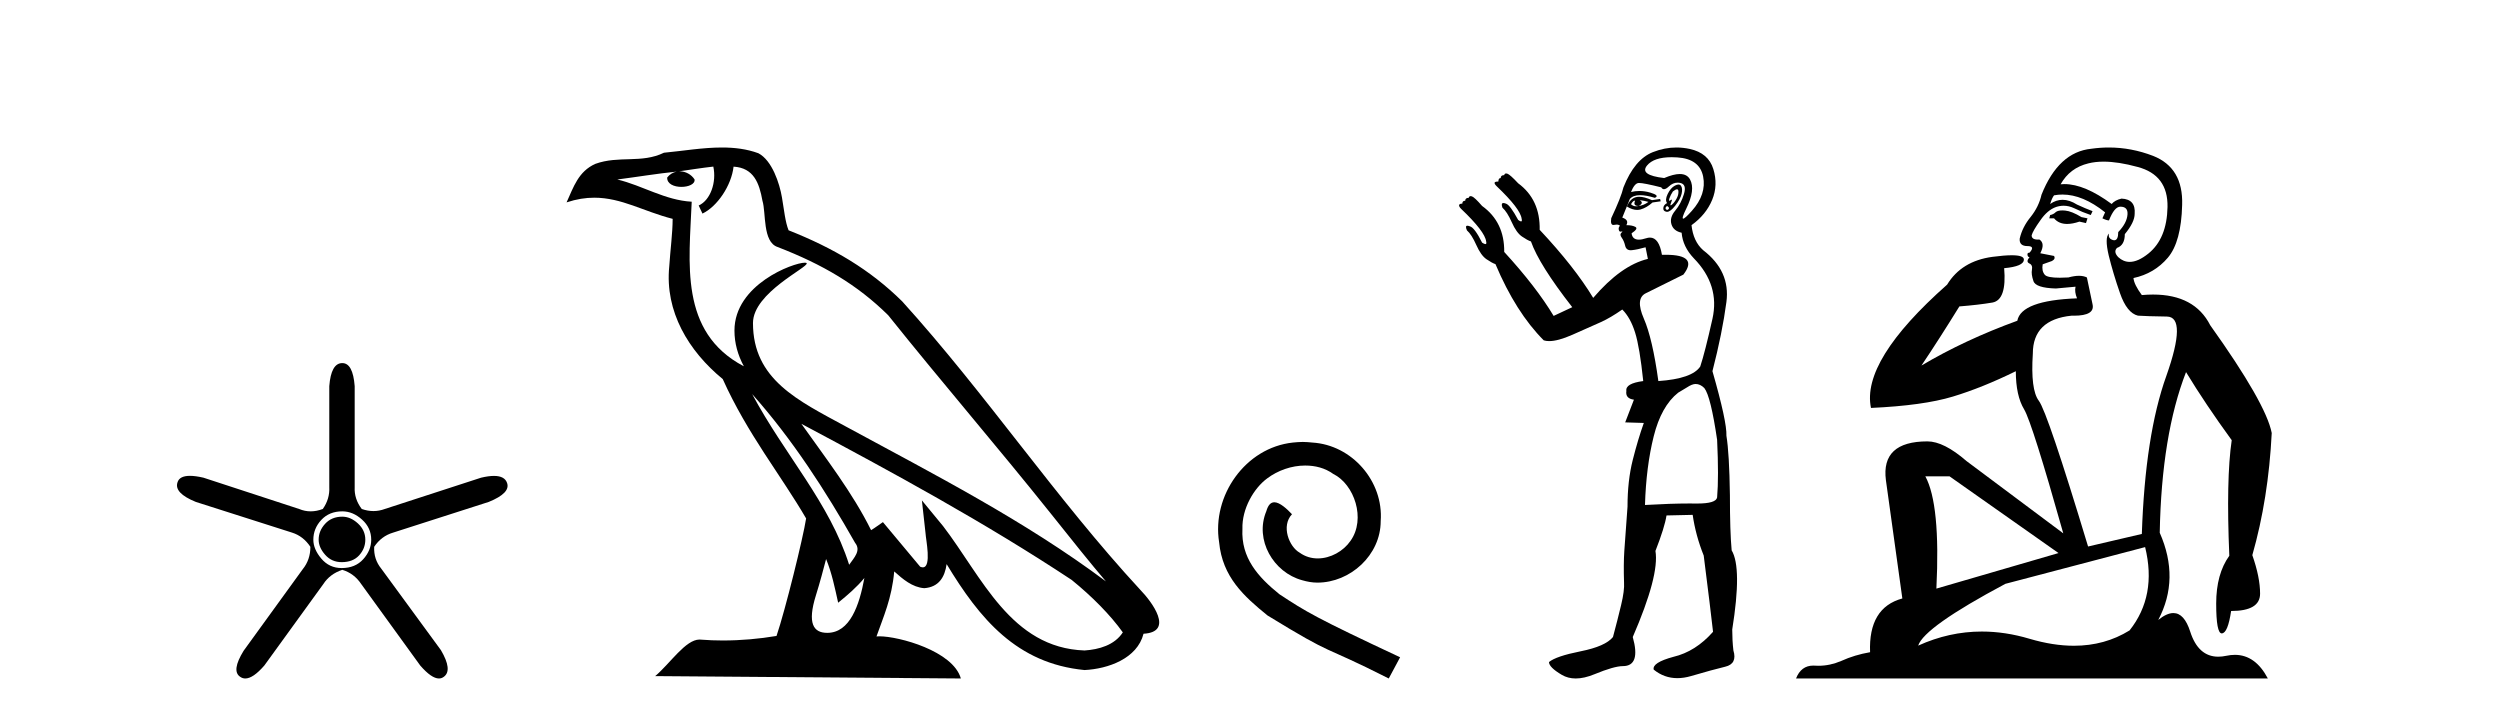 <?xml version='1.0' encoding='UTF-8' standalone='yes'?><svg xmlns='http://www.w3.org/2000/svg' xmlns:xlink='http://www.w3.org/1999/xlink' width='143.0' height='41.0' ><path d='M 19.579 29.554 Q 18.97 29.554 18.599 29.959 Q 18.227 30.364 18.227 30.871 Q 18.227 31.31 18.599 31.733 Q 18.97 32.155 19.545 32.155 Q 20.187 32.155 20.541 31.767 Q 20.896 31.378 20.896 30.871 Q 20.896 30.331 20.474 29.942 Q 20.052 29.554 19.579 29.554 ZM 19.579 29.249 Q 20.187 29.249 20.71 29.722 Q 21.234 30.195 21.234 30.871 Q 21.234 31.479 20.778 31.986 Q 20.322 32.493 19.545 32.493 Q 18.835 32.493 18.379 31.952 Q 17.923 31.412 17.923 30.871 Q 17.923 30.229 18.379 29.739 Q 18.835 29.249 19.579 29.249 ZM 19.579 20.769 Q 18.937 20.769 18.835 22.087 L 18.835 27.864 Q 18.869 28.54 18.464 29.114 Q 18.109 29.249 17.771 29.249 Q 17.433 29.249 17.112 29.114 L 11.639 27.324 Q 11.183 27.218 10.864 27.218 Q 10.263 27.218 10.152 27.594 Q 9.949 28.202 11.2 28.709 L 16.707 30.466 Q 17.349 30.668 17.754 31.277 Q 17.754 32.02 17.315 32.56 L 13.936 37.223 Q 13.227 38.372 13.734 38.71 Q 13.869 38.809 14.032 38.809 Q 14.476 38.809 15.119 38.068 L 18.497 33.405 Q 18.869 32.831 19.579 32.594 Q 20.254 32.797 20.66 33.405 L 24.038 38.068 Q 24.681 38.809 25.107 38.809 Q 25.263 38.809 25.39 38.71 Q 25.897 38.338 25.221 37.189 L 21.808 32.527 Q 21.369 31.986 21.403 31.277 Q 21.808 30.668 22.484 30.466 L 27.958 28.709 Q 29.208 28.202 29.005 27.628 Q 28.87 27.222 28.254 27.222 Q 27.946 27.222 27.518 27.324 L 22.011 29.114 Q 21.69 29.233 21.361 29.233 Q 21.031 29.233 20.693 29.114 Q 20.254 28.54 20.288 27.864 L 20.288 22.087 Q 20.187 20.769 19.579 20.769 Z' style='fill:#000000;stroke:none' /><path d='M 43.023 22.54 L 43.023 22.54 C 45.317 25.118 47.217 28.06 48.91 31.048 C 49.265 31.486 48.865 31.888 48.571 32.305 C 47.456 28.763 44.889 26.03 43.023 22.54 ZM 40.802 9.529 C 40.994 10.422 40.641 11.451 39.965 11.755 L 40.181 12.217 C 41.026 11.815 41.839 10.612 41.96 9.532 C 43.114 9.601 43.43 10.47 43.611 11.479 C 43.827 12.168 43.608 13.841 44.481 14.13 C 47.061 15.129 49.034 16.285 50.804 18.031 C 53.859 21.852 57.052 25.552 60.106 29.376 C 61.293 30.865 62.379 32.228 63.26 33.257 C 58.621 29.789 53.437 27.136 48.352 24.38 C 45.649 22.911 43.07 21.71 43.07 18.477 C 43.07 16.738 46.274 15.281 46.142 15.055 C 46.131 15.035 46.094 15.026 46.035 15.026 C 45.377 15.026 42.011 16.274 42.011 18.907 C 42.011 19.637 42.206 20.313 42.545 20.944 C 42.54 20.944 42.535 20.943 42.53 20.943 C 38.837 18.986 39.423 15.028 39.566 11.538 C 38.032 11.453 36.768 10.616 35.31 10.267 C 36.441 10.121 37.567 9.933 38.701 9.816 L 38.701 9.816 C 38.488 9.858 38.294 9.982 38.164 10.154 C 38.146 10.526 38.566 10.69 38.976 10.69 C 39.377 10.69 39.767 10.534 39.729 10.264 C 39.548 9.982 39.218 9.799 38.881 9.799 C 38.871 9.799 38.861 9.799 38.851 9.799 C 39.415 9.719 40.166 9.599 40.802 9.529 ZM 47.253 31.976 C 47.583 32.78 47.755 33.632 47.942 34.476 C 48.48 34.04 49.002 33.593 49.443 33.06 L 49.443 33.06 C 49.155 34.623 48.619 36.199 47.317 36.199 C 46.53 36.199 46.165 35.667 46.67 34.054 C 46.908 33.293 47.098 32.566 47.253 31.976 ZM 45.839 24.242 L 45.839 24.242 C 51.104 27.047 56.319 29.879 61.299 33.171 C 62.472 34.122 63.517 35.181 64.225 36.172 C 63.755 36.901 62.862 37.152 62.036 37.207 C 57.82 37.06 56.17 32.996 53.944 30.093 L 52.732 28.622 L 52.941 30.507 C 52.956 30.846 53.303 32.452 52.785 32.452 C 52.741 32.452 52.691 32.44 52.633 32.415 L 50.503 29.865 C 50.275 30.015 50.061 30.186 49.826 30.325 C 48.769 28.187 47.222 26.196 45.839 24.242 ZM 41.294 8.437 C 40.187 8.437 39.053 8.636 37.978 8.736 C 36.696 9.361 35.398 8.884 34.053 9.373 C 33.082 9.809 32.81 10.693 32.408 11.576 C 32.98 11.386 33.501 11.308 33.992 11.308 C 35.559 11.308 36.82 12.097 38.476 12.518 C 38.473 13.349 38.343 14.292 38.281 15.242 C 38.024 17.816 39.381 20.076 41.342 21.685 C 42.747 24.814 44.691 27.214 46.11 29.655 C 45.941 30.752 44.921 34.89 44.417 36.376 C 43.432 36.542 42.38 36.636 41.345 36.636 C 40.928 36.636 40.513 36.62 40.107 36.588 C 40.076 36.584 40.044 36.582 40.013 36.582 C 39.214 36.582 38.337 37.945 37.477 38.673 L 54.961 38.809 C 54.516 37.233 51.409 36.397 50.305 36.397 C 50.241 36.397 50.185 36.399 50.135 36.405 C 50.525 35.29 51.011 34.243 51.149 32.686 C 51.637 33.123 52.184 33.595 52.868 33.644 C 53.703 33.582 54.042 33.011 54.147 32.267 C 56.039 35.396 58.155 37.951 62.036 38.327 C 63.377 38.261 65.048 37.675 65.41 36.25 C 67.188 36.149 65.884 34.416 65.224 33.737 C 60.383 28.498 56.388 22.517 51.605 17.238 C 49.763 15.421 47.683 14.192 45.107 13.173 C 44.916 12.702 44.853 12.032 44.728 11.295 C 44.592 10.491 44.163 9.174 43.379 8.765 C 42.71 8.519 42.008 8.437 41.294 8.437 Z' style='fill:#000000;stroke:none' /><path d='M 74.517 25.279 C 74.329 25.279 74.142 25.297 73.954 25.314 C 71.237 25.604 69.307 28.354 69.734 31.019 C 69.922 33.001 71.152 34.111 72.502 35.205 C 76.516 37.665 75.389 36.759 79.437 38.809 L 80.086 37.596 C 75.269 35.341 74.688 34.983 73.185 33.992 C 71.955 33.001 70.981 31.908 71.067 30.251 C 71.032 29.106 71.716 27.927 72.484 27.364 C 73.099 26.902 73.885 26.629 74.654 26.629 C 75.235 26.629 75.782 26.766 76.26 27.107 C 77.473 27.705 78.139 29.687 77.251 30.934 C 76.841 31.532 76.106 31.942 75.372 31.942 C 75.013 31.942 74.654 31.839 74.347 31.617 C 73.732 31.276 73.27 30.08 73.902 29.414 C 73.612 29.106 73.202 28.73 72.894 28.73 C 72.689 28.73 72.536 28.884 72.433 29.243 C 71.75 30.883 72.843 32.745 74.483 33.189 C 74.774 33.274 75.064 33.326 75.354 33.326 C 77.234 33.326 78.976 31.754 78.976 29.807 C 79.147 27.534 77.336 25.45 75.064 25.314 C 74.893 25.297 74.705 25.279 74.517 25.279 Z' style='fill:#000000;stroke:none' /><path d='M 95.924 10.829 Q 95.998 10.829 96.006 10.933 Q 96.023 11.149 95.889 11.382 Q 95.756 11.615 95.623 11.715 Q 95.583 11.745 95.564 11.745 Q 95.52 11.745 95.59 11.582 Q 95.66 11.419 95.616 11.419 Q 95.597 11.419 95.557 11.449 Q 95.512 11.482 95.49 11.482 Q 95.446 11.482 95.49 11.349 Q 95.557 11.149 95.69 10.95 Q 95.845 10.829 95.924 10.829 ZM 93.793 11.449 Q 94.059 11.482 94.292 11.548 Q 94.026 11.748 93.727 11.781 Q 93.65 11.8 93.583 11.8 Q 93.413 11.8 93.294 11.682 Q 93.41 11.478 93.501 11.478 Q 93.514 11.478 93.527 11.482 Q 93.394 11.781 93.727 11.781 Q 94.059 11.615 93.793 11.449 ZM 95.357 11.781 Q 95.523 11.881 95.44 11.964 Q 95.399 12.006 95.361 12.006 Q 95.324 12.006 95.29 11.964 Q 95.224 11.881 95.357 11.781 ZM 93.761 11.255 Q 93.651 11.255 93.56 11.282 Q 93.227 11.382 93.061 11.815 Q 93.376 12.008 93.646 12.008 Q 93.748 12.008 93.843 11.981 Q 94.192 11.881 94.525 11.582 L 94.991 11.515 L 94.958 11.382 L 94.492 11.449 Q 94.056 11.255 93.761 11.255 ZM 96.008 10.554 Q 95.924 10.554 95.806 10.617 Q 95.557 10.75 95.39 11.099 Q 95.224 11.449 95.357 11.615 Q 95.157 11.715 95.141 11.898 Q 95.124 12.081 95.324 12.114 Q 95.34 12.117 95.356 12.117 Q 95.547 12.117 95.823 11.765 Q 96.122 11.382 96.189 11.083 Q 96.255 10.783 96.156 10.633 Q 96.103 10.554 96.008 10.554 ZM 95.617 8.992 Q 95.771 8.992 95.939 9.003 Q 97.22 9.086 97.42 10.101 Q 97.62 11.116 96.771 12.064 Q 96.375 12.507 96.28 12.507 Q 96.171 12.507 96.455 11.931 Q 96.988 10.85 96.671 10.267 Q 96.501 9.954 96.085 9.954 Q 95.728 9.954 95.191 10.184 Q 93.76 10.018 94.209 9.469 Q 94.599 8.992 95.617 8.992 ZM 95.959 10.448 Q 96.039 10.448 96.122 10.467 Q 96.488 10.55 96.322 11.099 Q 96.156 11.648 95.823 12.048 Q 95.49 12.447 95.607 12.83 Q 95.723 13.212 96.189 13.312 Q 96.255 14.111 96.888 14.776 Q 98.385 16.307 97.952 18.237 Q 97.52 20.167 97.254 20.965 Q 96.788 21.664 94.858 21.797 Q 94.525 19.368 94.026 18.22 Q 93.527 17.072 94.142 16.773 Q 94.758 16.473 96.289 15.708 Q 97.171 14.573 95.277 14.573 Q 95.174 14.573 95.063 14.576 L 95.063 14.576 Q 94.899 13.59 94.377 13.59 Q 94.275 13.59 94.159 13.628 Q 93.915 13.708 93.742 13.708 Q 93.373 13.708 93.327 13.345 Q 93.727 13.079 93.544 12.979 Q 93.361 12.879 93.028 12.879 Q 93.194 12.58 92.795 12.447 L 93.227 11.382 Q 93.409 11.164 93.818 11.164 Q 94.159 11.164 94.658 11.316 Q 94.958 11.182 94.392 11.016 Q 94.078 10.924 93.774 10.924 Q 93.531 10.924 93.294 10.983 Q 93.494 10.484 93.727 10.467 Q 93.74 10.466 93.757 10.466 Q 94.022 10.466 95.024 10.717 Q 95.084 10.822 95.178 10.822 Q 95.293 10.822 95.457 10.667 Q 95.688 10.448 95.959 10.448 ZM 96.988 21.964 Q 97.254 21.964 97.487 22.196 Q 97.853 22.662 98.219 25.158 Q 98.319 27.288 98.219 28.452 Q 98.155 28.802 97.087 28.802 Q 97.038 28.802 96.988 28.802 Q 96.821 28.799 96.643 28.799 Q 95.576 28.799 94.093 28.885 Q 94.159 26.689 94.592 24.958 Q 95.024 23.228 95.989 22.463 Q 96.056 22.429 96.488 22.163 Q 96.788 21.964 96.988 21.964 ZM 95.892 8.437 Q 95.214 8.437 94.542 8.703 Q 93.494 9.119 92.861 10.717 Q 92.728 11.282 92.163 12.48 Q 92.103 12.868 92.284 12.868 Q 92.305 12.868 92.329 12.863 Q 92.407 12.846 92.469 12.846 Q 92.595 12.846 92.662 12.913 Q 92.562 13.013 92.595 13.146 Q 92.622 13.252 92.691 13.252 Q 92.708 13.252 92.728 13.245 Q 92.762 13.237 92.779 13.237 Q 92.832 13.237 92.745 13.312 Q 92.628 13.412 92.762 13.595 Q 92.895 13.778 92.961 14.061 Q 93.021 14.314 93.28 14.314 Q 93.311 14.314 93.344 14.31 Q 93.66 14.277 94.126 14.144 L 94.259 14.809 Q 92.728 15.175 91.131 17.039 Q 90.066 15.275 88.07 13.146 Q 88.103 11.415 86.839 10.484 Q 86.373 9.985 86.223 9.935 Q 86.182 9.921 86.15 9.921 Q 86.064 9.921 86.04 10.018 Q 85.84 10.018 85.84 10.184 Q 85.707 10.184 85.707 10.384 Q 85.508 10.384 85.491 10.45 Q 85.474 10.517 85.607 10.65 Q 86.972 11.948 87.038 12.513 Q 87.076 12.666 87.006 12.666 Q 86.953 12.666 86.839 12.58 Q 86.373 11.715 86.14 11.648 Q 86.051 11.613 85.996 11.613 Q 85.843 11.613 85.94 11.881 Q 86.206 12.114 86.473 12.713 Q 86.739 13.312 87.055 13.528 Q 87.371 13.745 87.571 13.811 Q 88.037 15.142 89.933 17.571 L 88.868 18.07 Q 87.87 16.407 86.041 14.411 L 86.041 14.411 Q 86.061 12.704 84.776 11.781 Q 84.343 11.282 84.193 11.232 Q 84.152 11.219 84.12 11.219 Q 84.034 11.219 84.01 11.316 Q 83.811 11.316 83.811 11.482 Q 83.644 11.482 83.644 11.648 Q 83.478 11.648 83.461 11.731 Q 83.445 11.815 83.578 11.948 Q 84.942 13.245 85.008 13.811 Q 85.047 13.963 84.965 13.963 Q 84.904 13.963 84.776 13.878 Q 84.343 13.013 84.077 12.946 Q 83.988 12.911 83.935 12.911 Q 83.788 12.911 83.91 13.179 Q 84.177 13.412 84.443 14.011 Q 84.709 14.61 85.025 14.826 Q 85.341 15.042 85.541 15.109 Q 86.706 17.871 88.303 19.468 Q 88.439 19.511 88.613 19.511 Q 89.117 19.511 89.933 19.152 Q 91.031 18.669 91.58 18.42 Q 92.129 18.17 92.795 17.704 Q 93.261 18.17 93.527 19.019 Q 93.793 19.867 93.993 21.797 Q 92.961 21.93 93.028 22.363 Q 92.961 22.795 93.46 22.862 L 92.961 24.16 L 94.026 24.193 Q 93.693 25.125 93.394 26.306 Q 93.094 27.487 93.094 28.985 Q 92.961 30.748 92.911 31.513 Q 92.861 32.279 92.895 33.31 Q 92.928 33.776 92.728 34.608 Q 92.529 35.44 92.262 36.438 Q 91.83 36.971 90.416 37.253 Q 89.002 37.536 88.602 37.869 Q 88.602 38.168 89.334 38.601 Q 89.687 38.809 90.132 38.809 Q 90.611 38.809 91.198 38.568 Q 92.329 38.102 92.828 38.102 Q 93.86 38.102 93.394 36.438 Q 94.924 32.911 94.692 31.513 Q 95.224 30.149 95.324 29.484 L 96.821 29.45 Q 96.988 30.615 97.453 31.78 Q 97.853 34.941 97.986 36.139 Q 96.988 37.27 95.723 37.57 Q 94.492 37.902 94.592 38.302 Q 95.191 38.79 95.945 38.79 Q 96.322 38.79 96.738 38.668 Q 97.986 38.302 98.685 38.135 Q 99.383 37.969 99.15 37.203 Q 99.084 36.638 99.084 36.006 Q 99.65 32.478 99.051 31.48 Q 98.951 30.415 98.951 28.319 Q 98.917 25.923 98.751 24.925 Q 98.784 24.126 97.952 21.231 Q 98.518 19.035 98.751 17.272 Q 98.984 15.508 97.42 14.31 Q 96.854 13.811 96.755 12.879 Q 97.586 12.281 97.936 11.432 Q 98.285 10.583 98.002 9.668 Q 97.72 8.753 96.655 8.52 Q 96.273 8.437 95.892 8.437 Z' style='fill:#000000;stroke:none' /><path d='M 117.967 12.036 Q 117.713 12.036 117.593 12.129 Q 117.457 12.266 117.269 12.3 L 117.218 12.488 L 117.491 12.488 Q 117.761 12.81 118.239 12.81 Q 118.548 12.81 118.943 12.676 L 119.319 12.761 L 119.404 12.488 L 119.062 12.419 Q 118.499 12.078 118.123 12.044 Q 118.039 12.036 117.967 12.036 ZM 120.326 9.246 Q 121.165 9.246 122.274 9.55 Q 124.016 10.011 123.982 11.839 Q 123.947 13.649 122.888 14.503 Q 122.295 14.98 121.818 14.98 Q 121.457 14.98 121.163 14.708 Q 120.873 14.401 121.095 14.179 Q 121.539 14.025 121.539 13.393 Q 122.103 12.71 122.103 12.232 Q 122.171 11.395 121.351 11.36 Q 120.975 11.446 120.787 11.668 Q 119.244 10.53 118.085 10.53 Q 117.974 10.53 117.867 10.541 L 117.867 10.541 Q 118.396 9.601 119.455 9.345 Q 119.846 9.246 120.326 9.246 ZM 117.973 11.128 Q 119.139 11.128 120.412 12.146 L 120.258 12.488 Q 120.497 12.607 120.634 12.607 Q 120.941 11.822 121.283 11.822 Q 121.727 11.822 121.693 12.266 Q 121.659 12.761 121.163 13.274 Q 121.163 13.743 120.935 13.743 Q 120.906 13.743 120.873 13.735 Q 120.565 13.649 120.634 13.359 L 120.634 13.359 Q 120.378 13.581 120.617 14.606 Q 120.873 15.648 121.266 16.775 Q 121.659 17.902 122.291 18.056 Q 122.786 18.09 123.947 18.107 Q 125.109 18.124 123.913 21.506 Q 122.701 24.888 122.513 30.542 L 119.438 31.26 Q 117.115 23.573 116.62 22.924 Q 116.142 22.292 116.278 20.225 Q 116.278 18.278 118.499 18.056 Q 118.563 18.058 118.624 18.058 Q 119.841 18.058 119.694 17.407 Q 119.558 16.741 119.37 15.87 Q 119.182 15.776 118.917 15.776 Q 118.652 15.776 118.311 15.87 Q 118.037 15.886 117.818 15.886 Q 117.105 15.886 116.961 15.716 Q 116.774 15.494 116.842 15.118 L 117.371 14.93 Q 117.593 14.811 117.491 14.64 L 116.705 14.486 Q 116.996 13.923 116.654 13.701 Q 116.605 13.704 116.561 13.704 Q 116.21 13.704 116.21 13.461 Q 116.278 13.205 116.705 12.607 Q 117.115 12.01 117.61 11.839 Q 117.824 11.768 118.037 11.768 Q 118.336 11.768 118.635 11.907 Q 119.131 12.146 119.592 12.3 L 119.694 12.078 Q 119.284 11.924 118.806 11.702 Q 118.374 11.429 117.978 11.429 Q 117.607 11.429 117.269 11.668 Q 117.371 11.326 117.491 11.173 Q 117.729 11.128 117.973 11.128 ZM 111.513 27.246 L 117.747 31.635 L 110.761 33.668 Q 111 28.851 110.129 27.246 ZM 122.701 31.294 Q 123.384 34.078 121.812 36.059 Q 120.394 36.937 118.629 36.937 Q 117.439 36.937 116.09 36.538 Q 114.7 36.124 113.361 36.124 Q 111.491 36.124 109.719 36.93 Q 110.061 35.871 114.707 33.395 L 122.701 31.294 ZM 120.625 8.437 Q 120.129 8.437 119.626 8.508 Q 117.747 8.696 116.774 11.138 Q 116.62 11.822 116.159 12.402 Q 115.68 12.983 115.527 13.649 Q 115.492 14.076 115.971 14.076 Q 116.432 14.076 116.09 14.452 Q 115.954 14.452 115.971 14.572 Q 115.988 14.708 116.09 14.708 Q 115.868 14.965 116.073 15.067 Q 116.278 15.152 116.227 15.426 Q 116.176 15.682 116.312 16.075 Q 116.432 16.468 117.593 16.502 L 118.721 16.399 L 118.721 16.399 Q 118.652 16.69 118.806 17.065 Q 115.612 17.185 115.39 18.347 Q 112.384 19.44 109.907 20.909 Q 110.949 19.354 112.076 17.527 Q 113.169 17.441 113.972 17.305 Q 114.792 17.151 114.638 15.34 Q 115.766 15.238 115.766 14.845 Q 115.766 14.601 115.073 14.601 Q 114.651 14.601 113.972 14.691 Q 112.196 14.93 111.376 16.28 Q 106.457 20.635 107.02 23.334 Q 110.01 23.197 111.701 22.685 Q 113.392 22.173 115.305 21.233 Q 115.305 22.634 115.783 23.42 Q 116.244 24.205 118.02 30.508 L 112.486 26.374 Q 111.188 25.247 110.249 25.247 Q 107.584 25.247 107.874 27.468 L 108.814 34.232 Q 106.867 34.761 106.969 37.306 Q 106.081 37.46 105.329 37.802 Q 104.68 38.082 104.018 38.082 Q 103.914 38.082 103.809 38.075 Q 103.762 38.072 103.717 38.072 Q 103.022 38.072 102.733 38.809 L 129.721 38.809 Q 129.009 37.457 127.835 37.457 Q 127.6 37.457 127.347 37.511 Q 127.104 37.563 126.886 37.563 Q 125.739 37.563 125.28 36.128 Q 124.94 35.067 124.317 35.067 Q 123.937 35.067 123.452 35.461 Q 124.699 33.104 123.537 30.474 Q 123.64 24.888 125.041 21.284 Q 126.151 23.112 127.654 25.179 Q 127.329 27.399 127.517 31.789 Q 126.766 32.831 126.766 34.522 Q 126.766 36.23 127.084 36.23 Q 127.087 36.23 127.09 36.23 Q 127.432 36.213 127.62 34.949 Q 129.277 34.949 129.277 33.958 Q 129.277 33.019 128.833 31.755 Q 129.755 28.527 129.943 24.769 Q 129.618 23.078 126.424 18.603 Q 125.532 16.848 123.153 16.848 Q 122.845 16.848 122.513 16.878 Q 122.069 16.28 122.034 15.904 Q 123.23 15.648 123.999 14.742 Q 124.767 13.837 124.819 11.719 Q 124.887 9.601 123.162 8.918 Q 121.916 8.437 120.625 8.437 Z' style='fill:#000000;stroke:none' /></svg>